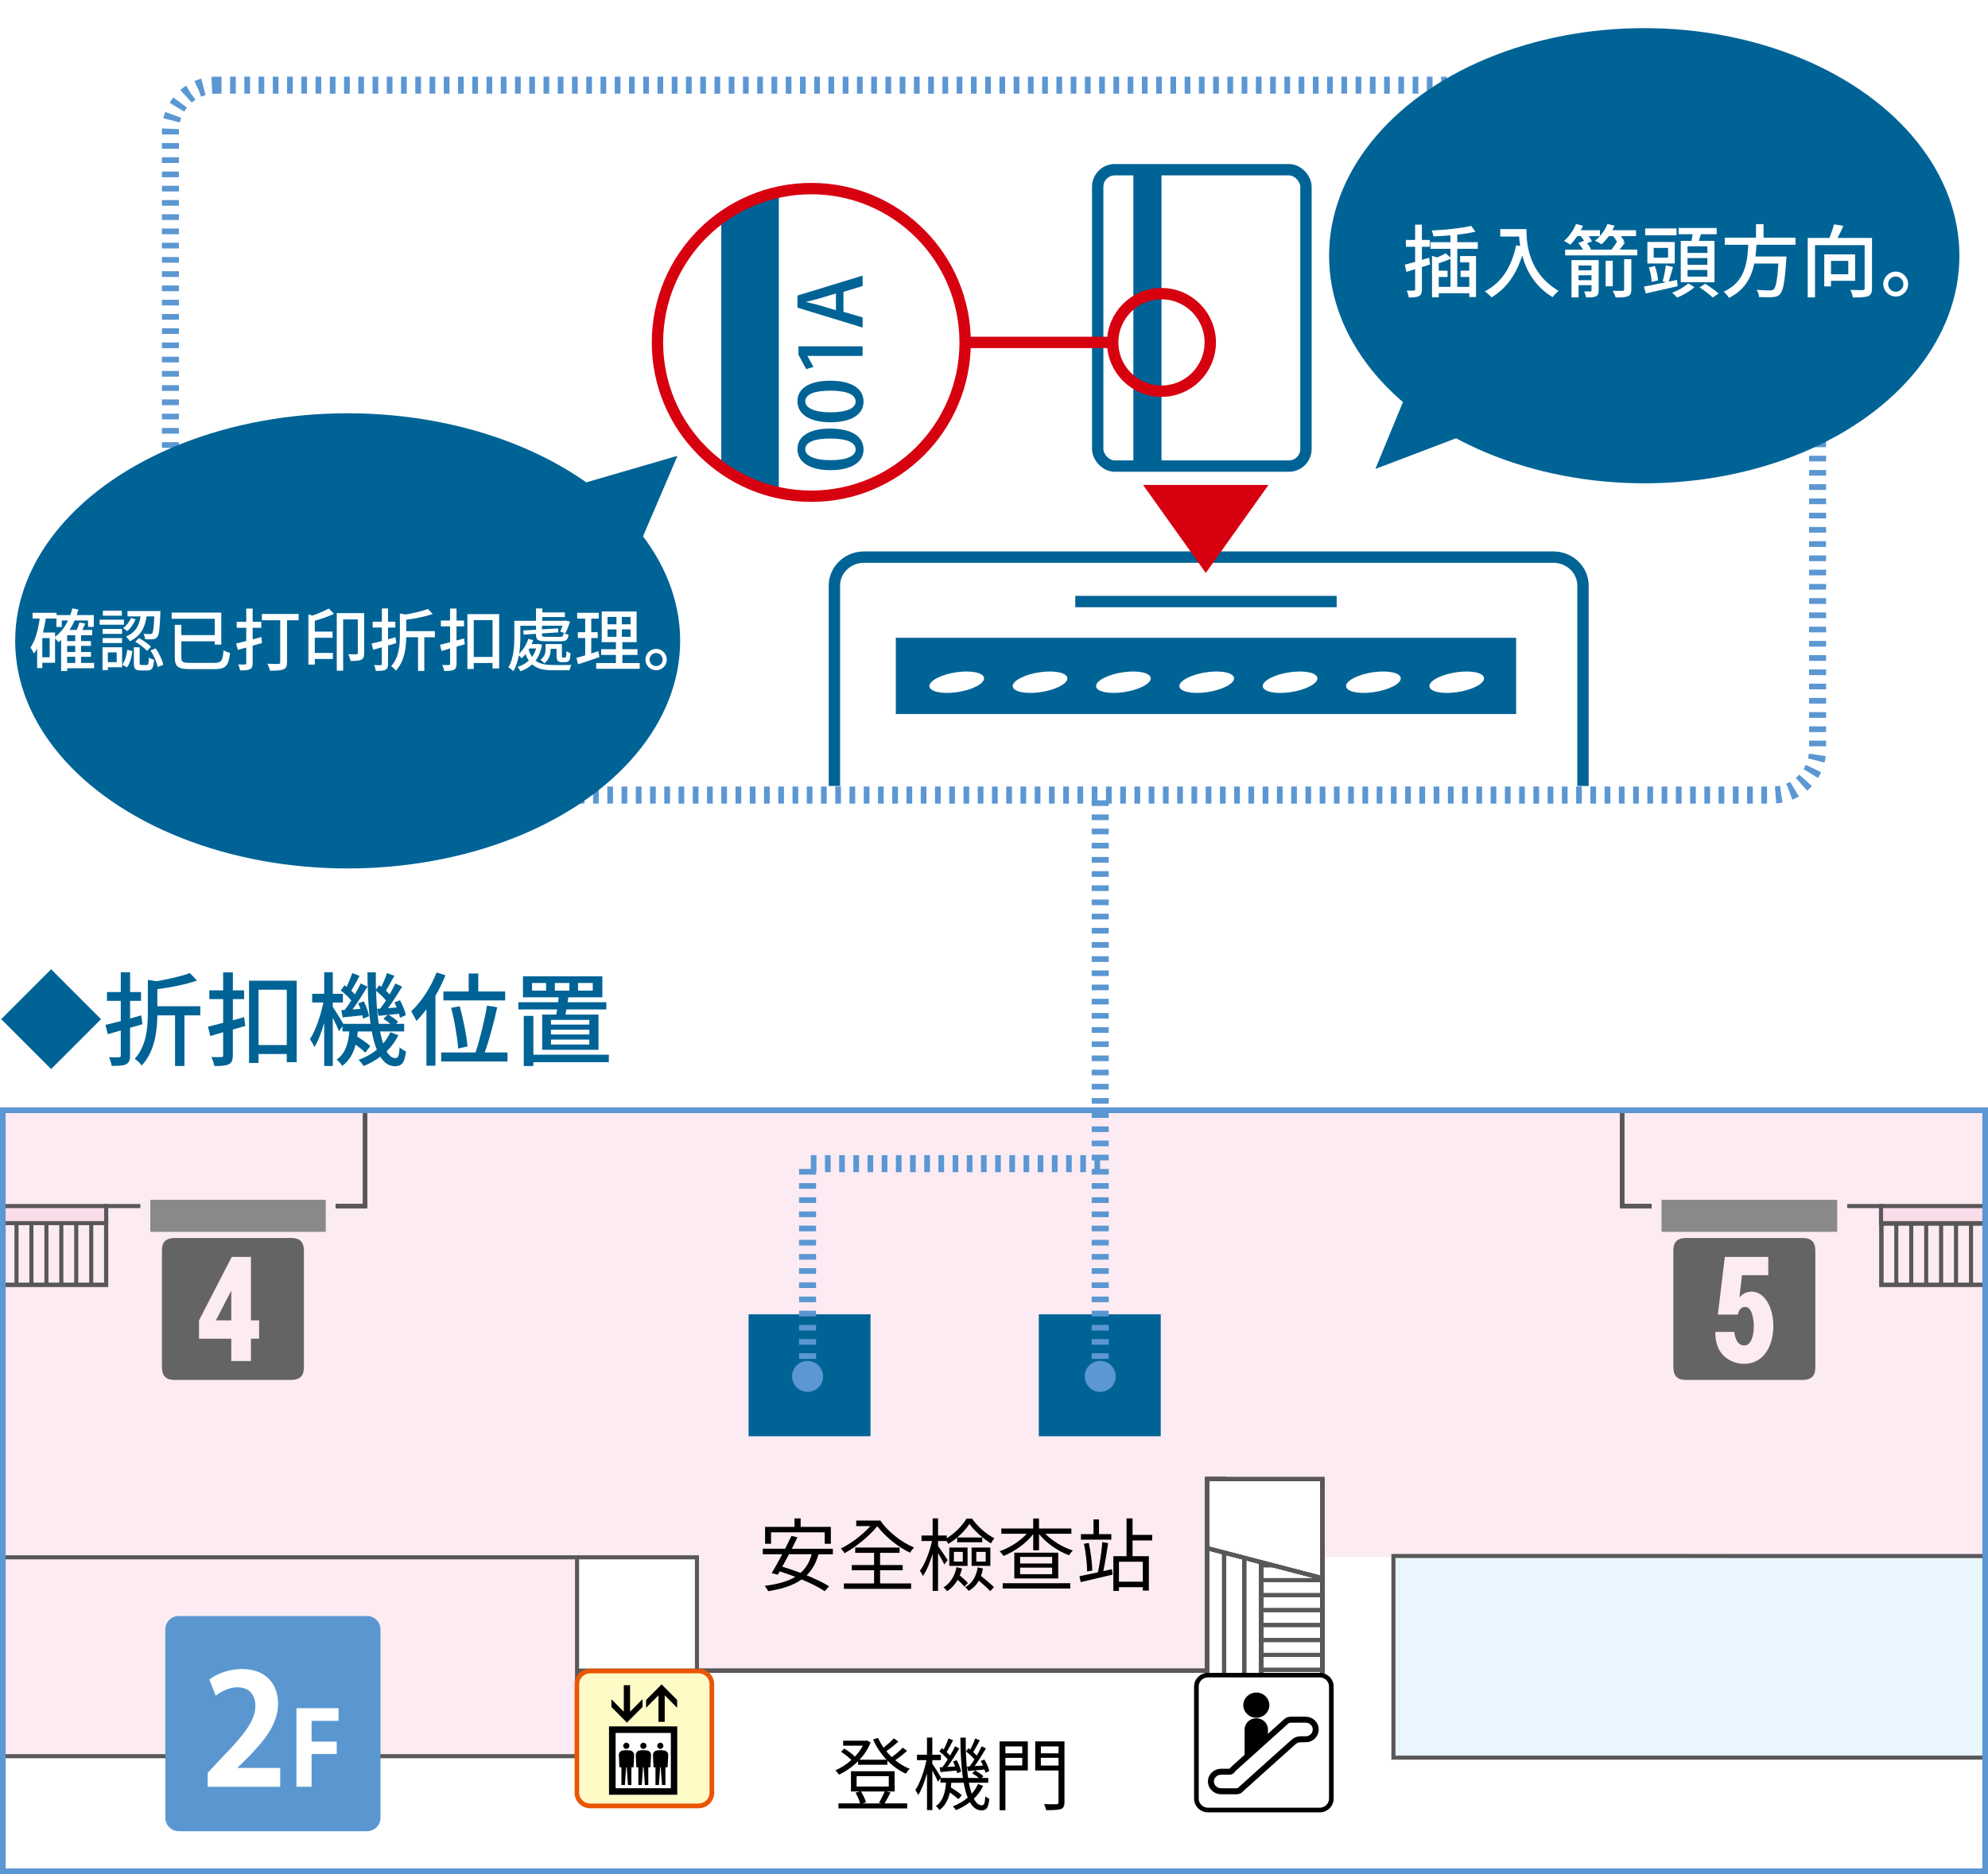 <?xml version="1.0" encoding="UTF-8"?>
<svg id="_レイヤー_1" data-name="レイヤー_1" xmlns="http://www.w3.org/2000/svg" width="600" height="565.71" viewBox="0 0 600 565.71">
  <defs>
    <style>
      .cls-1 {
        stroke: #898989;
      }

      .cls-1, .cls-2, .cls-3, .cls-4, .cls-5, .cls-6, .cls-7 {
        fill: none;
      }

      .cls-1, .cls-3, .cls-8, .cls-9 {
        stroke-width: 1.23px;
      }

      .cls-10 {
        fill: #d7000f;
      }

      .cls-2 {
        stroke: #000;
        stroke-width: 1.81px;
      }

      .cls-11, .cls-9 {
        fill: #fcebf3;
      }

      .cls-3, .cls-8, .cls-9 {
        stroke: #595757;
      }

      .cls-8 {
        fill: #eaf6fd;
      }

      .cls-12 {
        fill: #fff;
      }

      .cls-13 {
        fill: #006396;
      }

      .cls-14 {
        fill: #5b97d2;
      }

      .cls-15 {
        fill: #fadcea;
      }

      .cls-4 {
        stroke: #006396;
      }

      .cls-4, .cls-5 {
        stroke-width: 3.43px;
      }

      .cls-5 {
        stroke: #d7000f;
      }

      .cls-16 {
        fill: #ea5504;
      }

      .cls-17 {
        fill: #5a97d1;
      }

      .cls-6 {
        stroke-dasharray: 1.72 2.58;
      }

      .cls-6, .cls-7 {
        stroke: #5b97d2;
        stroke-miterlimit: 10;
        stroke-width: 5.14px;
      }

      .cls-7 {
        stroke-dasharray: 1.71 2.57;
      }

      .cls-18 {
        fill: #fffbc7;
      }

      .cls-19 {
        fill: #898989;
      }

      .cls-20 {
        fill: #656464;
      }
    </style>
  </defs>
  <rect class="cls-12" width="600" height="565.71"/>
  <rect class="cls-6" x="51.43" y="25.71" width="497.14" height="214.29" rx="13.71" ry="13.71"/>
  <polygon class="cls-11" points="0 333.98 0 470.06 174.16 470.06 210.35 470.06 210.35 504.32 367.28 504.32 367.28 470.06 600 470.06 600 333.98 0 333.98"/>
  <line class="cls-3" x1="210.35" y1="504.32" x2="364.32" y2="504.32"/>
  <rect class="cls-3" x="174.16" y="504.32" width="36.19" height="21.97"/>
  <polygon class="cls-11" points="0 451.97 0 530.12 174.16 530.12 174.16 451.97 0 451.97"/>
  <polyline class="cls-9" points="0 530.12 174.16 530.12 174.16 470.09 0 470.09"/>
  <rect class="cls-3" x="380.65" y="467.97" width="18.45" height="40.58"/>
  <rect class="cls-3" x="380.65" y="467.97" width="18.45" height="40.58"/>
  <line class="cls-3" x1="399.11" y1="504.05" x2="380.65" y2="504.05"/>
  <line class="cls-3" x1="399.11" y1="499.55" x2="380.65" y2="499.55"/>
  <line class="cls-3" x1="399.11" y1="495.05" x2="380.65" y2="495.05"/>
  <line class="cls-3" x1="399.11" y1="490.52" x2="380.65" y2="490.52"/>
  <line class="cls-3" x1="399.11" y1="486.02" x2="380.65" y2="486.02"/>
  <line class="cls-3" x1="399.11" y1="481.5" x2="380.65" y2="481.5"/>
  <line class="cls-3" x1="399.11" y1="476.99" x2="380.65" y2="476.99"/>
  <line class="cls-3" x1="399.11" y1="472.49" x2="380.65" y2="472.49"/>
  <rect class="cls-12" x="375.51" y="456.27" width="5.15" height="52.28"/>
  <rect class="cls-3" x="375.51" y="456.27" width="5.15" height="52.28"/>
  <rect class="cls-12" x="364.32" y="446.48" width="5.15" height="62.07"/>
  <rect class="cls-3" x="364.32" y="446.48" width="5.15" height="62.07"/>
  <line class="cls-3" x1="210.35" y1="504.32" x2="364.32" y2="504.32"/>
  <rect class="cls-3" x="380.65" y="467.97" width="18.45" height="40.58"/>
  <rect class="cls-3" x="375.51" y="456.27" width="5.15" height="52.28"/>
  <rect class="cls-3" x="364.32" y="446.48" width="5.15" height="62.07"/>
  <line class="cls-3" x1="210.35" y1="504.32" x2="364.32" y2="504.32"/>
  <rect class="cls-3" x="380.65" y="467.97" width="18.45" height="40.58"/>
  <rect class="cls-3" x="375.51" y="456.27" width="5.15" height="52.28"/>
  <rect class="cls-3" x="364.32" y="446.48" width="5.15" height="62.07"/>
  <line class="cls-3" x1="210.35" y1="504.32" x2="364.32" y2="504.32"/>
  <polyline class="cls-3" points="174.16 470.09 210.35 470.09 210.35 504.32 174.16 504.32"/>
  <rect class="cls-3" x="380.65" y="467.97" width="18.45" height="40.58"/>
  <rect class="cls-3" x="375.51" y="456.27" width="5.15" height="52.28"/>
  <rect class="cls-3" x="364.32" y="446.48" width="5.15" height="62.07"/>
  <rect class="cls-3" x="380.65" y="467.97" width="18.45" height="40.58"/>
  <rect class="cls-3" x="380.65" y="467.97" width="18.45" height="40.58"/>
  <line class="cls-3" x1="399.11" y1="504.05" x2="380.65" y2="504.05"/>
  <line class="cls-3" x1="399.11" y1="499.55" x2="380.65" y2="499.55"/>
  <line class="cls-3" x1="399.11" y1="495.05" x2="380.65" y2="495.05"/>
  <line class="cls-3" x1="399.11" y1="490.52" x2="380.65" y2="490.52"/>
  <line class="cls-3" x1="399.11" y1="486.02" x2="380.65" y2="486.02"/>
  <line class="cls-3" x1="399.11" y1="481.5" x2="380.65" y2="481.5"/>
  <line class="cls-3" x1="399.11" y1="476.99" x2="380.65" y2="476.99"/>
  <line class="cls-3" x1="399.11" y1="472.49" x2="380.65" y2="472.49"/>
  <rect class="cls-3" x="380.65" y="467.97" width="18.45" height="40.58"/>
  <rect class="cls-3" x="380.65" y="467.97" width="18.45" height="40.58"/>
  <rect class="cls-3" x="380.65" y="467.97" width="18.45" height="40.58"/>
  <polygon class="cls-12" points="399.11 476.39 364.32 467.32 364.32 446.48 399.11 446.48 399.11 476.39"/>
  <polygon class="cls-3" points="399.11 476.39 364.32 467.32 364.32 446.48 399.11 446.48 399.11 476.39"/>
  <polygon class="cls-3" points="399.11 476.39 364.32 467.32 364.32 446.48 399.11 446.48 399.11 476.39"/>
  <polygon class="cls-3" points="399.11 476.39 364.32 467.32 364.32 446.48 399.11 446.48 399.11 476.39"/>
  <polygon class="cls-3" points="399.11 476.39 364.32 467.32 364.32 446.48 399.11 446.48 399.11 476.39"/>
  <line class="cls-3" x1="594.88" y1="369.39" x2="594.88" y2="387.84"/>
  <line class="cls-3" x1="590.35" y1="369.39" x2="590.35" y2="387.84"/>
  <line class="cls-3" x1="585.85" y1="369.39" x2="585.85" y2="387.84"/>
  <line class="cls-3" x1="581.35" y1="369.39" x2="581.35" y2="387.84"/>
  <line class="cls-3" x1="576.83" y1="369.39" x2="576.83" y2="387.84"/>
  <line class="cls-3" x1="572.32" y1="369.39" x2="572.32" y2="387.84"/>
  <line class="cls-3" x1="27.54" y1="367.89" x2="27.54" y2="387.84"/>
  <line class="cls-3" x1="23.01" y1="367.89" x2="23.01" y2="387.84"/>
  <line class="cls-3" x1="18.51" y1="367.89" x2="18.51" y2="387.84"/>
  <line class="cls-3" x1="14.01" y1="367.89" x2="14.01" y2="387.84"/>
  <line class="cls-3" x1="9.48" y1="367.89" x2="9.48" y2="387.84"/>
  <line class="cls-3" x1="4.98" y1="367.89" x2="4.98" y2="387.84"/>
  <polyline class="cls-3" points="489.58 335.49 489.58 364.06 498.47 364.06"/>
  <polyline class="cls-3" points="110.19 335.49 110.19 364.06 101.28 364.06"/>
  <polyline class="cls-3" points="42.36 364.06 32.04 364.06 32.04 387.84 0 387.84"/>
  <polyline class="cls-3" points="557.5 364.06 567.82 364.06 567.82 387.84 600 387.84"/>
  <rect class="cls-19" x="502.17" y="362.81" width="51.64" height="8.36"/>
  <rect class="cls-1" x="502.17" y="362.81" width="51.64" height="8.36"/>
  <rect class="cls-19" x="46.05" y="362.81" width="51.55" height="8.36"/>
  <rect class="cls-1" x="46.05" y="362.81" width="51.55" height="8.36"/>
  <polyline class="cls-3" points="489.58 335.49 489.58 364.06 498.47 364.06"/>
  <polyline class="cls-3" points="110.19 335.49 110.19 364.06 101.28 364.06"/>
  <rect class="cls-1" x="502.17" y="362.81" width="51.64" height="8.36"/>
  <rect class="cls-1" x="46.05" y="362.81" width="51.55" height="8.36"/>
  <polyline class="cls-3" points="489.58 335.49 489.58 364.06 498.47 364.06"/>
  <polyline class="cls-3" points="110.19 335.49 110.19 364.06 101.28 364.06"/>
  <rect class="cls-1" x="502.17" y="362.81" width="51.64" height="8.36"/>
  <rect class="cls-1" x="46.05" y="362.81" width="51.55" height="8.36"/>
  <polyline class="cls-3" points="489.58 335.49 489.58 364.06 498.47 364.06"/>
  <polyline class="cls-3" points="110.19 335.49 110.19 364.06 101.28 364.06"/>
  <rect class="cls-1" x="502.17" y="362.81" width="51.64" height="8.36"/>
  <rect class="cls-1" x="46.05" y="362.81" width="51.55" height="8.36"/>
  <polyline class="cls-3" points="599.35 387.84 567.82 387.84 567.82 369.39 599.35 369.39"/>
  <polyline class="cls-3" points=".51 367.89 32.04 367.89 32.04 387.84 .51 387.84"/>
  <rect class="cls-15" x=".36" y="364.06" width="31.68" height="5.15"/>
  <polyline class="cls-3" points=".36 364.06 32.04 364.06 32.04 369.21 .36 369.21"/>
  <rect class="cls-15" x="567.71" y="364.06" width="31.79" height="5.15"/>
  <polyline class="cls-3" points="599.5 369.21 567.71 369.21 567.71 364.06 599.5 364.06"/>
  <polyline class="cls-8" points="600 469.71 420.55 469.68 420.55 530.55 600 530.55"/>
  <rect class="cls-13" x="225.93" y="396.74" width="36.8" height="36.8"/>
  <rect class="cls-13" x="313.52" y="396.74" width="36.8" height="36.8"/>
  <path class="cls-4" d="M251.83,237.24v-60.5c0-4.71,4.02-8.57,8.92-8.57h208.09c4.91,0,8.92,3.86,8.92,8.57v60.5"/>
  <rect class="cls-13" x="270.37" y="192.52" width="187.22" height="23.02"/>
  <line class="cls-4" x1="324.53" y1="181.58" x2="403.42" y2="181.58"/>
  <rect class="cls-4" x="331.3" y="51.23" width="62.85" height="89.46" rx="5.14" ry="5.14"/>
  <rect class="cls-13" x="342.06" y="51.23" width="8.49" height="89.46"/>
  <circle class="cls-5" cx="350.55" cy="103.36" r="14.72"/>
  <line class="cls-5" x1="291.29" y1="103.36" x2="336.59" y2="103.36"/>
  <g>
    <path class="cls-13" d="M250.71,141.92c-6.33,0-10.03-2.39-10.03-6.4s3.96-6.15,9.82-6.15c6.56,0,10.13,2.37,10.13,6.35s-3.99,6.2-9.92,6.2ZM250.6,132.38c-4.6,0-7.56.98-7.56,3.24,0,1.95,2.73,3.29,7.56,3.29s7.64-1.18,7.64-3.24c0-2.52-3.62-3.29-7.64-3.29Z"/>
    <path class="cls-13" d="M250.71,127.47c-6.33,0-10.03-2.39-10.03-6.4s3.96-6.15,9.82-6.15c6.56,0,10.13,2.37,10.13,6.35s-3.99,6.2-9.92,6.2ZM250.6,117.93c-4.6,0-7.56.98-7.56,3.24,0,1.95,2.73,3.29,7.56,3.29s7.64-1.18,7.64-3.24c0-2.52-3.62-3.29-7.64-3.29Z"/>
    <path class="cls-13" d="M260.35,107.44h-16.64v.05l1.8,3.27-2.19.67-2.34-4.37v-2.52h19.36v2.91Z"/>
    <path class="cls-13" d="M260.35,83.19v3.14l-5.79,1.77v6.02l5.79,1.7v3.06l-19.67-6.02v-3.65l19.67-6.02ZM252.28,88.59l-5.14,1.54c-1.29.36-2.67.69-3.88.98v.05c1.21.28,2.65.59,3.86.93l5.17,1.57v-5.06Z"/>
  </g>
  <polygon class="cls-10" points="363.92 172.95 345 146.39 382.84 146.39 363.92 172.95"/>
  <g>
    <path class="cls-12" d="M297,204.77c0,1.67-3.69,3.54-8.25,4.18s-8.25-.2-8.25-1.86,3.69-3.54,8.25-4.18c4.56-.64,8.25.2,8.25,1.86Z"/>
    <path class="cls-12" d="M322.15,204.77c0,1.67-3.69,3.54-8.25,4.18s-8.25-.2-8.25-1.86,3.69-3.54,8.25-4.18c4.56-.64,8.25.2,8.25,1.86Z"/>
    <path class="cls-12" d="M347.3,204.77c0,1.67-3.69,3.54-8.25,4.18s-8.25-.2-8.25-1.86,3.69-3.54,8.25-4.18c4.56-.64,8.25.2,8.25,1.86Z"/>
    <path class="cls-12" d="M372.45,204.77c0,1.67-3.69,3.54-8.25,4.18s-8.25-.2-8.25-1.86,3.69-3.54,8.25-4.18c4.56-.64,8.25.2,8.25,1.86Z"/>
    <path class="cls-12" d="M397.61,204.77c0,1.67-3.69,3.54-8.25,4.18s-8.25-.2-8.25-1.86,3.69-3.54,8.25-4.18c4.56-.64,8.25.2,8.25,1.86Z"/>
    <path class="cls-12" d="M422.76,204.77c0,1.67-3.69,3.54-8.25,4.18s-8.25-.2-8.25-1.86,3.69-3.54,8.25-4.18c4.56-.64,8.25.2,8.25,1.86Z"/>
    <path class="cls-12" d="M447.91,204.77c0,1.67-3.69,3.54-8.25,4.18s-8.25-.2-8.25-1.86,3.69-3.54,8.25-4.18c4.56-.64,8.25.2,8.25,1.86Z"/>
  </g>
  <path class="cls-13" d="M217.69,65.73v75.26c5.11,3.69,10.99,6.37,17.36,7.75V57.99c-6.37,1.37-12.26,4.05-17.36,7.75Z"/>
  <circle class="cls-5" cx="244.86" cy="103.36" r="46.43"/>
  <ellipse class="cls-13" cx="104.93" cy="193.45" rx="100.35" ry="68.7"/>
  <ellipse class="cls-13" cx="496.25" cy="77.19" rx="95.12" ry="68.7"/>
  <polyline class="cls-13" points="425.85 115.51 415.1 141.55 443.41 130.79"/>
  <polyline class="cls-13" points="173.34 146.65 204.48 137.59 192.59 165.33"/>
  <path class="cls-14" d="M598.29,336v228H1.71v-228h596.57M600,334.29H0v231.43h600v-231.43h0Z"/>
  <g>
    <path class="cls-14" d="M336.74,415.47c0,2.59-2.1,4.68-4.68,4.68s-4.68-2.1-4.68-4.68,2.09-4.68,4.68-4.68,4.68,2.1,4.68,4.68"/>
    <line class="cls-7" x1="332.06" y1="414.48" x2="332.06" y2="239.5"/>
  </g>
  <g>
    <path class="cls-14" d="M248.42,415.47c0,2.59-2.1,4.68-4.68,4.68s-4.68-2.1-4.68-4.68,2.09-4.68,4.68-4.68,4.68,2.1,4.68,4.68"/>
    <polyline class="cls-7" points="243.73 414.48 243.73 351.26 332.06 351.26"/>
  </g>
  <g>
    <path class="cls-18" d="M178.15,545.12c-2.23,0-4.06-1.76-4.06-3.94v-32.85c0-2.16,1.81-3.94,4.06-3.94h32.63c2.23,0,4.03,1.78,4.03,3.94v32.85c0,2.18-1.81,3.94-4.03,3.94h-32.63Z"/>
    <path class="cls-16" d="M210.8,505.1c1.85,0,3.34,1.45,3.34,3.23v32.85c0,1.78-1.49,3.23-3.34,3.23h-32.63c-1.85,0-3.37-1.45-3.37-3.23v-32.85c0-1.78,1.52-3.23,3.37-3.23h32.63M210.8,503.71h-32.63c-2.63,0-4.75,2.07-4.75,4.64v32.85c0,2.56,2.14,4.64,4.75,4.64h32.63c2.61,0,4.75-2.07,4.75-4.64v-32.85c0-2.56-2.12-4.64-4.75-4.64"/>
    <rect class="cls-12" x="183.81" y="521.12" width="20.59" height="20.64"/>
    <path d="M183.81,541.76h20.59v-20.64h-20.59v20.64ZM185.8,523.1h16.67v16.69h-16.67v-16.69Z"/>
    <polygon points="193.91 515.28 193.91 512.92 190.16 516.68 190.16 508.68 188.27 508.68 188.27 516.68 184.53 512.92 184.53 515.28 189.21 519.98 193.91 515.28"/>
    <polygon points="198.74 511.74 198.74 519.74 200.62 519.74 200.62 511.74 204.36 515.5 204.36 513.14 199.68 508.44 195 513.14 195 515.5 198.74 511.74"/>
    <path d="M186.91,533.47h.65v5.35h1.03l.38-5.35h.18l.38,5.35h1.03v-5.35h.65l.18-3.59c.04-.74-.47-1.38-1.18-1.49-.38-.04-.76-.09-1.14-.09s-.76.02-1.11.09c-.74.11-1.25.76-1.18,1.49l.18,3.59"/>
    <path d="M189.03,527.92c.51,0,.94-.42.94-.94s-.42-.94-.94-.94-.94.42-.94.94.42.94.94.94"/>
    <path d="M192.04,533.47h.62v5.35h1.03l.38-5.35h.2l.36,5.35h1.03v-5.35h.65l.18-3.59c.07-.74-.45-1.38-1.18-1.49-.38-.04-.74-.09-1.11-.09s-.76.02-1.14.09c-.74.11-1.23.76-1.18,1.49l.18,3.59"/>
    <path d="M194.18,527.92c.51,0,.94-.42.94-.94s-.42-.94-.94-.94-.94.42-.94.94.42.94.94.94"/>
    <path d="M197.18,533.47h.65v5.35h1.03l.38-5.35h.18l.38,5.35h1.03v-5.35h.65l.2-3.59c.04-.74-.47-1.38-1.18-1.49-.38-.04-.74-.09-1.14-.09s-.76.02-1.11.09c-.74.11-1.23.76-1.18,1.49l.18,3.59"/>
    <path d="M199.3,527.92c.51,0,.91-.42.91-.94s-.4-.94-.91-.94-.94.42-.94.94.42.94.94.94"/>
  </g>
  <g>
    <path class="cls-12" d="M364.61,546.37c-1.94,0-3.5-1.54-3.5-3.43v-33.87c0-1.89,1.56-3.43,3.5-3.43h33.7c1.94,0,3.5,1.54,3.5,3.43v33.87c0,1.89-1.56,3.43-3.5,3.43h-33.7Z"/>
    <path d="M398.3,506.34c1.56,0,2.81,1.23,2.81,2.72v33.87c0,1.52-1.27,2.74-2.81,2.74h-33.7c-1.56,0-2.81-1.23-2.81-2.74v-33.87c0-1.49,1.25-2.72,2.81-2.72h33.7M398.3,504.96h-33.7c-2.32,0-4.21,1.85-4.21,4.12v33.87c0,2.27,1.89,4.12,4.21,4.12h33.7c2.32,0,4.21-1.85,4.21-4.12v-33.87c0-2.27-1.89-4.12-4.21-4.12"/>
    <path class="cls-2" d="M394.05,525h-1.16c-1.25,0-1.98.33-2.65.98,0,0-15.58,13.95-15.78,14.17-.2.25-.56.56-1.31.56h-4.61c-1.67,0-3.08-1.34-3.08-2.96s1.38-2.94,3.08-2.94h2.38c.91,0,.85-.45,1.54-1.05.38-.31,15.33-13.77,15.73-14.15.38-.38.96-.51,1.47-.51h4.39c1.67,0,3.05,1.31,3.05,2.96s-1.38,2.96-3.05,2.96v-.02Z"/>
    <path d="M379.18,518.51c2.18,0,3.92-1.69,3.92-3.79s-1.74-3.81-3.92-3.81-3.94,1.72-3.94,3.81,1.76,3.79,3.94,3.79"/>
    <path d="M382.68,524.77v-2.72c0-1.87-1.58-3.39-3.52-3.39s-3.52,1.52-3.52,3.39v9.47"/>
  </g>
  <g>
    <path class="cls-17" d="M110.78,487.8h-56.83c-2.25,0-4.06,1.82-4.06,4.06v56.84c0,2.25,1.82,4.06,4.06,4.06h56.83c2.25,0,4.06-1.81,4.06-4.06v-56.84c0-2.24-1.81-4.06-4.06-4.06"/>
    <g>
      <path class="cls-12" d="M84.57,539.36h-21.89v-4.21l3.89-4.17c6.62-6.85,10.51-11.34,10.51-16.06,0-3.05-1.62-5.6-5.46-5.6-2.55,0-4.91,1.34-6.53,2.55l-1.9-4.91c2.18-1.67,5.79-3.15,9.81-3.15,7.5,0,10.92,4.77,10.92,10.46,0,6.2-4.21,11.29-9.3,16.43l-2.92,2.87v.09h12.87v5.69Z"/>
      <path class="cls-12" d="M89.48,539.36v-23.73h12.71v3.83h-8.15v6.26h7.59v3.73h-7.59v9.9h-4.57Z"/>
    </g>
  </g>
  <path class="cls-20" d="M505.03,377.71c0-2.23.58-4.02,4.02-4.02h34.82c2.23,0,4.02.58,4.02,4.02v34.82c0,2.23-.58,4.02-4.02,4.02h-34.82c-2.23,0-4.02-.58-4.02-4.02v-34.82ZM533.69,379.41h-13.12l-2.1,17.41h6.03c.18-.76.63-2.32,2.23-2.32,2.14,0,2.59,4.02,2.59,5.85,0,3.53-1.16,5.8-2.86,5.8-2.5,0-2.95-3.3-3.04-4.11h-5.71c0,1.25.09,3.79,1.43,5.85,1.7,2.63,4.6,3.79,7.19,3.79,6.16,0,8.88-5.63,8.88-11.43s-2.77-10.36-6.52-10.36c-2.14,0-3.21,1.21-3.71,1.74l.76-6.7h7.95v-5.54Z"/>
  <path class="cls-20" d="M48.87,377.71c0-2.23.58-4.02,4.02-4.02h34.82c2.23,0,4.02.58,4.02,4.02v34.82c0,2.23-.58,4.02-4.02,4.02h-34.82c-2.23,0-4.02-.58-4.02-4.02v-34.82ZM75.74,379.41h-5.8l-9.87,19.15v5.54h9.73v6.74h5.94v-6.74h2.46v-5.54h-2.46v-19.15ZM65.16,398.56l4.64-8.97v8.97h-4.64Z"/>
  <g>
    <path class="cls-13" d="M15.43,322.7l-15.06-15.06,15.06-15.06,15.06,15.06-15.06,15.06Z"/>
    <path class="cls-13" d="M39.25,310.26v8.3c0,1.48-.31,2.25-1.23,2.72-.86.4-2.22.49-4.32.46-.09-.71-.43-1.88-.8-2.62,1.3.06,2.56.06,2.96.03.4,0,.59-.12.59-.59v-7.5l-3.92,1.11-.71-2.81c1.3-.28,2.9-.68,4.63-1.14v-6.11h-4.17v-2.65h4.17v-5.99h2.81v5.99h3.3v2.65h-3.3v5.34c1.11-.31,2.25-.62,3.36-.96l.37,2.68-3.73,1.08ZM60.45,306.5h-4.78v15.27h-2.84v-15.27h-5.34c-.06,4.66-.74,10.92-4.75,15.15-.37-.65-1.42-1.67-2.1-2.01,3.61-3.98,3.98-9.53,3.98-13.92v-9.93l2.65.4c3.73-.65,7.62-1.54,10.03-2.47l2.16,2.28c-3.3,1.14-7.9,2.07-11.97,2.59v5.15h12.96v2.75Z"/>
    <path class="cls-13" d="M74.03,309.68c-1.23.37-2.5.74-3.76,1.11v7.71c0,1.54-.34,2.31-1.23,2.75-.93.46-2.28.56-4.35.52-.12-.71-.52-1.94-.89-2.71,1.3.06,2.59.06,2.96.03.43,0,.59-.12.59-.59v-6.91l-3.89,1.14-.68-2.81c1.27-.31,2.84-.71,4.57-1.17v-7.16h-4.17v-2.65h4.17v-5.43h2.93v5.43h3.39v2.65h-3.39v6.39l3.39-.96.37,2.65ZM89.54,296.04v24.59h-2.99v-2.47h-8.52v2.71h-2.87v-24.84h14.38ZM86.55,315.45v-16.69h-8.52v16.69h8.52Z"/>
    <path class="cls-13" d="M120.22,312.48c-.89,1.85-2.07,3.46-3.55,4.88.77,1.33,1.67,2.04,2.65,2.04.83,0,1.14-.68,1.3-3.27.49.52,1.36,1.02,1.91,1.27-.43,3.46-1.23,4.44-3.39,4.44-1.79,0-3.21-1.05-4.35-2.87-1.51,1.11-3.18,2.07-5.03,2.81-.34-.49-1.02-1.39-1.54-1.85,2.1-.77,3.95-1.79,5.52-3.08-.65-1.54-1.14-3.39-1.54-5.49h-4.2c-.06.52-.12,1.02-.19,1.51,1.45.93,3.08,2.07,3.95,2.9l-1.51,1.97c-.65-.65-1.79-1.57-2.93-2.41-.65,2.59-1.85,4.81-4.04,6.42-.37-.59-1.08-1.51-1.7-1.88,2.75-1.91,3.55-5.12,3.86-8.52h-2.07v-1.54l-1.05,1.48c-.37-.96-1.14-2.62-1.88-4.07v14.56h-2.59v-12.99c-.83,2.84-1.85,5.52-2.96,7.28-.31-.74-.93-1.82-1.33-2.41,1.67-2.56,3.24-7.13,4.04-11.05h-3.39v-2.62h3.64v-6.51h2.59v6.51h3.05v2.62h-3.05v1.33c.77,1.11,2.56,4.04,3.18,5.12h8.21c-.65-4.5-.89-9.84-.93-15.55h2.53c-.03,1.79,0,3.55.03,5.25l.99-1.36c.22.15.4.31.62.46.65-1.26,1.33-2.93,1.73-4.13l2.22.83c-.86,1.51-1.79,3.24-2.53,4.47.4.4.8.77,1.08,1.14.68-1.17,1.3-2.31,1.76-3.3l2.04.96c-1.27,2.1-2.84,4.57-4.26,6.48l2.62-.19c-.22-.52-.43-1.05-.68-1.51l1.67-.68c.8,1.45,1.57,3.3,1.76,4.5l-1.76.8c-.06-.37-.19-.8-.31-1.23-1.08.12-2.13.22-3.12.34,1.02.59,2.25,1.45,2.87,2.1l-.65.62h2.47v2.28h-7.28c.28,1.36.59,2.59.96,3.64.9-1.05,1.6-2.19,2.16-3.39l2.41.89ZM104.05,304.86c.65-.83,1.3-1.82,1.97-2.87-.77-.96-2.07-2.16-3.18-3.02l1.14-1.57c.22.15.4.31.62.49.65-1.33,1.3-2.96,1.73-4.17l2.19.86c-.83,1.51-1.73,3.24-2.5,4.47.4.37.77.77,1.08,1.11.68-1.17,1.3-2.31,1.76-3.3l2.04.96c-1.33,2.22-2.99,4.84-4.5,6.88l2.38-.15c-.19-.59-.43-1.17-.65-1.7l1.67-.59c.74,1.42,1.42,3.33,1.57,4.5l-1.79.74c-.03-.31-.12-.65-.22-1.02-2.13.25-4.13.46-5.95.62l-.4-2.19,1.05-.06ZM114.76,304.46c.56-.71,1.14-1.57,1.73-2.47-.74-.89-1.91-2.04-2.99-2.9.09,3.7.37,7.07.8,9.96h3.49c-.62-.52-1.39-1.11-2.07-1.51l1.3-1.2-2.78.31-.43-2.13.96-.06Z"/>
    <path class="cls-13" d="M134.44,294.4c-.83,2.1-1.85,4.17-3.02,6.17v21.13h-2.72v-17.03c-.99,1.3-2.01,2.5-3.02,3.52-.28-.65-1.11-2.19-1.57-2.93,3.02-2.81,5.92-7.22,7.65-11.72l2.68.86ZM153.17,317.7v2.71h-20.02v-2.71h10.37c1.3-3.83,2.75-9.81,3.46-14.16l3.09.52c-.99,4.5-2.44,9.93-3.76,13.64h6.88ZM141.45,299.28v-5.43h2.9v5.43h8.11v2.71h-18.64v-2.71h7.62ZM138.27,316.5c-.19-3.05-1.05-8.27-2.1-12.28l2.59-.46c1.11,4.01,2.1,9.1,2.34,12.13l-2.84.62Z"/>
    <path class="cls-13" d="M167.89,306.25c.09-.49.19-.99.25-1.54h-11.69v-2.19h12c.06-.49.12-.99.15-1.48h-10.77v-6.33h23.97v6.33h-10.27c-.09.49-.15.99-.22,1.48h11.69v2.19h-12.06c-.09.55-.19,1.08-.28,1.54h9.97v10.64h-17v-10.64h4.26ZM183.75,320.63h-22.77v1.17h-2.9v-15.15h2.9v11.72h22.77v2.25ZM164.81,296.72h-4.23v2.31h4.23v-2.31ZM177.86,307.86h-11.57v1.42h11.57v-1.42ZM177.86,310.82h-11.57v1.45h11.57v-1.45ZM177.86,313.81h-11.57v1.48h11.57v-1.48ZM167.46,299.03h4.38v-2.31h-4.38v2.31ZM174.46,299.03h4.44v-2.31h-4.44v2.31Z"/>
  </g>
  <g>
    <path class="cls-12" d="M28.4,201.71h-8.12v.84h-1.83v-9.36c-.27.25-.53.47-.8.68-.19-.29-.66-.8-1.03-1.17v7.36h-3.85v1.6h-1.56v-5.92c-.29.56-.6,1.07-.95,1.54-.21-.43-.74-1.38-1.07-1.81,1.48-2.1,2.3-5.31,2.8-8.76h-2.16v-1.73h7.24v.68h4.15c.23-.66.43-1.32.6-2.02l1.83.35c-.14.58-.33,1.13-.51,1.67h5.16v3.58h-1.73v-1.95h-4.05c-.43,1.03-.95,1.97-1.52,2.86h2.14c.35-.74.66-1.62.84-2.28l1.77.39c-.29.64-.6,1.3-.91,1.89h2.98v1.6h-3.35v1.77h2.98v1.44h-2.98v1.85h2.98v1.44h-2.98v1.87h3.93v1.58ZM14.99,192.6h-2.22v5.8h2.22v-5.8ZM16.61,192.23c1.65-1.21,2.96-2.92,3.93-4.94h-1.89v1.95h-1.62v-2.53h-3.21c-.23,1.44-.49,2.88-.84,4.22h3.64v1.3ZM22.7,191.75h-2.43v1.77h2.43v-1.77ZM22.7,194.96h-2.43v1.85h2.43v-1.85ZM20.27,200.12h2.43v-1.87h-2.43v1.87Z"/>
    <path class="cls-12" d="M37.41,188.58h-7.34v-1.52h7.34v1.52ZM36.85,201.42h-4.3v.86h-1.6v-6.91h5.9v6.05ZM36.83,191.34h-5.86v-1.48h5.86v1.48ZM30.97,192.6h5.86v1.5h-5.86v-1.5ZM36.77,185.85h-5.72v-1.5h5.72v1.5ZM32.55,196.92v2.96h2.67v-2.96h-2.67ZM36.89,200.56c.86-1.03,1.32-2.78,1.52-4.42l1.54.39c-.23,1.77-.66,3.74-1.67,4.92l-1.4-.88ZM37.16,189.57c.97-.66,1.85-1.83,2.37-3l1.4.35c-.56,1.32-1.42,2.74-2.55,3.58l-1.21-.93ZM44.24,186.06c-.45,3.08-1.56,5.88-5.08,7.51-.21-.43-.74-1.11-1.15-1.42,3.11-1.3,4.03-3.64,4.42-6.09h-3.95v-1.62h9.94s0,.51-.02.74c-.21,4.71-.39,6.48-.93,7.1-.35.45-.72.62-1.3.68-.51.04-1.42.04-2.37,0-.04-.49-.21-1.19-.47-1.65.84.08,1.65.1,1.95.08.31,0,.49-.02.66-.21.27-.37.47-1.69.62-5.12h-2.32ZM44.28,200.72c.49,0,.58-.27.64-2.26.33.29,1.09.58,1.58.7-.19,2.57-.66,3.23-2.02,3.23h-2.02c-1.67,0-2.06-.53-2.06-2.24v-4.75h1.75v4.73c0,.51.08.6.6.6h1.52ZM41.93,192.62c1.3.68,2.9,1.77,3.64,2.61l-1.19,1.25c-.72-.84-2.26-2-3.56-2.76l1.11-1.11ZM46.99,195.72c1.09,1.52,2,3.54,2.28,4.94l-1.69.7c-.25-1.38-1.13-3.48-2.16-5.02l1.56-.62Z"/>
    <path class="cls-12" d="M64.69,200.08c2.18,0,2.51-.62,2.78-3.78.53.33,1.4.66,1.95.76-.41,3.81-1.17,4.92-4.71,4.92h-7.28c-3.56,0-4.67-.66-4.67-3.46v-9.91h1.97v3.11h10.08v-4.94h-13v-1.87h14.97v9.67h-1.97v-.99h-10.08v4.96c0,1.27.41,1.54,2.63,1.54h7.32Z"/>
    <path class="cls-12" d="M79.09,194.1l-2.84.8v5.31c0,.99-.23,1.5-.82,1.79-.64.33-1.52.37-2.96.37-.06-.49-.33-1.3-.58-1.81.91.04,1.79.04,2.04.02.29,0,.39-.1.39-.39v-4.73l-2.53.7-.53-1.89c.86-.21,1.91-.47,3.06-.78v-3.99h-2.88v-1.81h2.88v-3.99h1.93v3.99h2.61v1.81h-2.61v3.5l2.61-.7.23,1.81ZM90.13,187.23h-3.5v12.67c0,1.21-.29,1.83-1.11,2.16-.82.35-2.14.39-4.05.39-.1-.58-.47-1.52-.76-2.1,1.38.08,2.88.06,3.33.06.39-.02.53-.14.53-.51v-12.67h-5.53v-1.91h11.09v1.91Z"/>
    <path class="cls-12" d="M100.81,185.29c-1.69.78-3.83,1.52-5.8,2.1v3.27h5.37v1.85h-5.37v4.57h5.45v1.83h-5.45v1.69h-1.93v-15.2l1.13.43c1.85-.62,3.76-1.44,5.02-2.14l1.58,1.6ZM109.9,197.16c0,1.01-.16,1.65-.88,1.97-.7.35-1.75.39-3.21.39-.08-.56-.43-1.5-.74-2.04,1.11.04,2.18.04,2.51.02.31,0,.41-.1.41-.39v-10.14h-4.42v15.49h-1.93v-17.38h8.27v12.07Z"/>
    <path class="cls-12" d="M117.12,194.86v5.53c0,.99-.21,1.5-.82,1.81-.58.27-1.48.33-2.88.31-.06-.47-.29-1.25-.54-1.75.86.04,1.71.04,1.97.02.27,0,.39-.08.39-.39v-5l-2.61.74-.47-1.87c.86-.19,1.93-.45,3.09-.76v-4.07h-2.78v-1.77h2.78v-3.99h1.87v3.99h2.2v1.77h-2.2v3.56c.74-.21,1.5-.41,2.24-.64l.25,1.79-2.49.72ZM131.25,192.35h-3.19v10.18h-1.89v-10.18h-3.56c-.04,3.11-.49,7.28-3.17,10.1-.25-.43-.95-1.11-1.4-1.34,2.41-2.65,2.65-6.36,2.65-9.28v-6.62l1.77.27c2.49-.43,5.08-1.03,6.69-1.65l1.44,1.52c-2.2.76-5.27,1.38-7.98,1.73v3.44h8.64v1.83Z"/>
    <path class="cls-12" d="M140.31,194.47c-.82.25-1.67.49-2.51.74v5.14c0,1.03-.23,1.54-.82,1.83-.62.31-1.52.37-2.9.35-.08-.47-.35-1.3-.6-1.81.86.04,1.73.04,1.97.02.29,0,.39-.08.39-.39v-4.61l-2.59.76-.45-1.87c.84-.21,1.89-.47,3.04-.78v-4.77h-2.78v-1.77h2.78v-3.62h1.95v3.62h2.26v1.77h-2.26v4.26l2.26-.64.25,1.77ZM150.65,185.38v16.39h-2v-1.65h-5.68v1.81h-1.91v-16.56h9.58ZM148.66,198.31v-11.13h-5.68v11.13h5.68Z"/>
    <path class="cls-12" d="M163.61,194.61c-.37,2-1.05,3.58-1.97,4.81,1.38,1.07,3.23,1.32,5.41,1.32.74.02,4.46.02,5.43-.02-.25.41-.51,1.15-.6,1.6h-4.92c-2.67,0-4.79-.35-6.36-1.77-.99.93-2.18,1.6-3.52,2.08-.16-.37-.56-1.01-.84-1.34,1.27-.39,2.41-1.01,3.35-1.89-.37-.56-.7-1.19-.99-1.95-.37.47-.76.9-1.17,1.28-.16-.23-.53-.62-.84-.91-.31,1.73-.82,3.41-1.67,4.77-.31-.33-1.09-.95-1.48-1.15,1.62-2.67,1.79-6.46,1.79-9.15v-4.9h6.54v-3.72h1.91v1.19h6.81v1.4h-6.81v1.13h6.71l.31-.08,1.36.35c-.41,1.21-.93,2.57-1.42,3.48l-1.58-.47c.25-.47.47-1.13.7-1.79h-6.17v1.09l4.85-.29.06,1.21-4.92.31v.39c0,.56.21.64,1.38.64h4.05c.8,0,.99-.14,1.07-1.15.39.21,1.05.41,1.52.49-.19,1.6-.74,2-2.39,2h-4.4c-2.39,0-3.04-.37-3.04-1.95v-.29l-3.74.23-.08-1.25,3.83-.23v-1.19h-4.73v3.41c0,1.44-.08,3.21-.35,5,1.19-1.15,2.2-2.74,2.74-4.46l1.48.37c-.14.41-.29.82-.47,1.21h1.95l.27-.04.95.25ZM159.56,196.11c.27.88.62,1.58,1.01,2.18.53-.74.95-1.58,1.25-2.55h-2.06l-.21.37ZM169.5,199.88c-.39,0-.86-.1-1.13-.39-.29-.25-.39-.62-.39-1.71v-1.93h-1.79v.14c0,1.36-.35,3.04-1.91,4.24-.23-.31-.86-.88-1.17-1.07,1.36-.97,1.54-2.2,1.54-3.21v-1.54h4.94v3.41c0,.35.02.53.08.62.04.04.14.06.25.06h.45c.12,0,.25,0,.31-.04.06-.06.14-.19.19-.41.04-.27.06-.8.08-1.52.29.25.82.51,1.23.66-.04.72-.1,1.56-.23,1.85-.12.31-.33.54-.58.68-.23.12-.64.16-.93.16h-.95Z"/>
    <path class="cls-12" d="M180.92,198.35c-2.24.78-4.63,1.58-6.48,2.18l-.45-1.95c.74-.21,1.65-.45,2.63-.76v-5.22h-2.22v-1.77h2.22v-4.09h-2.43v-1.77h6.54v1.77h-2.28v4.09h1.95v1.77h-1.95v4.65c.7-.23,1.44-.45,2.14-.7l.33,1.81ZM193.07,200.14v1.75h-13.14v-1.75h5.96v-2.45h-4.46v-1.73h4.46v-2.12h-4.28v-9.26h10.53v9.26h-4.3v2.12h4.57v1.73h-4.57v2.45h5.22ZM183.36,188.44h2.69v-2.22h-2.69v2.22ZM183.36,192.23h2.69v-2.24h-2.69v2.24ZM190.31,186.22h-2.63v2.22h2.63v-2.22ZM190.31,189.98h-2.63v2.24h2.63v-2.24Z"/>
    <path class="cls-12" d="M201.24,199.1c0,1.77-1.42,3.21-3.21,3.21s-3.23-1.44-3.23-3.21,1.46-3.23,3.23-3.23,3.21,1.46,3.21,3.23ZM200,199.1c0-1.09-.88-1.97-1.97-1.97s-1.97.88-1.97,1.97.88,1.97,1.97,1.97,1.97-.88,1.97-1.97Z"/>
  </g>
  <g>
    <path class="cls-12" d="M431.61,79.83c-.82.26-1.66.53-2.47.79v6.7c0,1.1-.22,1.7-.86,2.06-.65.34-1.58.41-3.12.41-.05-.53-.31-1.49-.6-2.06.96.02,1.85.02,2.11,0,.31,0,.43-.07.43-.41v-6.07c-.94.29-1.82.55-2.62.82l-.5-2.16c.86-.22,1.94-.53,3.12-.86v-4.56h-2.78v-2.06h2.78v-4.63h2.04v4.63h2.4v2.06h-2.4v3.96l2.18-.65.29,2.04ZM443.44,86.6v-3h-2.62v-1.9h2.62v-2.5h-2.76v-1.9h4.8v12.36h-2.04v-1.15h-9.22v1.22h-2.02v-12.5l1.56.48c.96-.41,1.92-.86,2.54-1.27l1.46,1.3v-2.64h-6.02v-1.99h6.02v-2.06c-1.73.14-3.5.26-5.14.31-.05-.53-.31-1.3-.5-1.78,4.13-.19,9.03-.7,11.88-1.39l1.32,1.75c-1.56.36-3.48.67-5.5.89v2.28h6.19v1.99h-6.19v11.5h3.6ZM434.23,86.6h3.55v-8.45c-1.08.48-2.38.94-3.55,1.3v2.26h2.66v1.9h-2.66v3Z"/>
    <path class="cls-12" d="M460.7,69.15c0,4.34.55,13.25,9.7,18.65-.5.38-1.42,1.34-1.8,1.9-5.45-3.29-8.02-8.19-9.19-12.6-1.78,5.78-4.78,9.98-9.22,12.65-.43-.46-1.46-1.39-2.06-1.8,5.16-2.66,8.06-7.39,9.46-13.9l1.22.22c-.17-1.01-.26-1.99-.31-2.86h-5.71v-2.26h7.92Z"/>
    <path class="cls-12" d="M494.13,75.34v1.75h-21.75v-1.75h5.4c-.38-.65-.94-1.42-1.44-2.02l1.75-.65c-.29-.46-.65-.94-.98-1.39h-1.06c-.7.98-1.42,1.9-2.14,2.59-.43-.36-1.37-.89-1.87-1.15,1.49-1.25,2.86-3.22,3.62-5.11l2.11.55c-.19.43-.41.89-.65,1.32h5.76v1.78c.96-1.08,1.75-2.35,2.26-3.65l2.14.53c-.19.46-.41.91-.65,1.34h7.15v1.8h-4.56c.43.58.82,1.18,1.03,1.68l-.43.12.6.19c-.55.74-1.1,1.46-1.63,2.06h5.33ZM482.49,87.65c0,.98-.17,1.51-.86,1.82-.62.31-1.61.31-2.95.31-.07-.53-.34-1.32-.58-1.82.86.02,1.63.02,1.9.02.29-.02.34-.1.34-.34v-1.56h-3.91v3.7h-2.14v-11.26h8.21v9.12ZM476.42,80.14v1.44h3.91v-1.44h-3.91ZM480.33,84.58v-1.49h-3.91v1.49h3.91ZM479.01,73.42c.48.6.91,1.25,1.18,1.75l-.43.17h6.6c.55-.65,1.2-1.58,1.66-2.35-.29-.53-.7-1.15-1.13-1.7h-1.34c-.7.96-1.46,1.8-2.21,2.45-.46-.34-1.42-.84-1.97-1.08.53-.38,1.03-.86,1.51-1.37h-3.41c.43.55.79,1.1,1.01,1.54l-1.46.6ZM486.74,86.41h-2.14v-7.7h2.14v7.7ZM490.19,78.24h2.16v9.17c0,1.1-.24,1.66-1.08,2.02-.79.34-1.99.36-3.65.36-.14-.58-.58-1.49-.89-2.02,1.32.05,2.59.02,2.95.02.41-.02.5-.12.5-.43v-9.12Z"/>
    <path class="cls-12" d="M506.35,86.38c-3.38.79-6.99,1.61-9.65,2.21l-.53-2.09c1.73-.31,4.1-.79,6.6-1.32l-.96-.26c.36-1.32.79-3.38.96-4.82l2.16.5c-.43,1.51-.89,3.19-1.3,4.42l2.52-.53.19,1.9ZM505.99,71.02h-9.46v-2.06h9.46v2.06ZM505.46,79.54h-8.26v-6.5h8.26v6.5ZM498.5,85.09c-.05-1.15-.36-2.95-.86-4.34l1.8-.46c.53,1.37.91,3.17.98,4.34l-1.92.46ZM503.44,74.84h-4.34v2.93h4.34v-2.93ZM511.39,86.67c-1.27,1.2-3.43,2.47-5.23,3.14-.34-.41-1.01-1.06-1.49-1.46,1.8-.62,3.86-1.85,4.85-2.83l1.87,1.15ZM510.5,72.7c.14-.65.26-1.34.36-1.99h-4.25v-1.9h11.5v1.9h-4.75c-.22.7-.43,1.37-.62,1.99h4.71v12.48h-10.18v-12.48h3.24ZM515.3,74.36h-5.98v1.99h5.98v-1.99ZM515.3,77.91h-5.98v2.02h5.98v-2.02ZM515.3,81.48h-5.98v2.02h5.98v-2.02ZM514.65,85.66c1.34.82,3.12,2.09,4.06,2.95l-1.8,1.2c-.84-.86-2.59-2.18-3.96-3.07l1.7-1.08Z"/>
    <path class="cls-12" d="M530.13,73.88c-.07,1.18-.17,2.38-.31,3.55h9.36s-.02.7-.07,1.03c-.43,6.67-.94,9.34-1.87,10.32-.62.67-1.27.84-2.26.91-.86.07-2.45.05-4.06-.02-.02-.65-.34-1.56-.77-2.18,1.66.14,3.34.17,4.01.17.53,0,.84-.05,1.15-.31.65-.55,1.1-2.81,1.44-7.8h-7.3c-.86,4.15-2.81,7.99-7.63,10.37-.34-.6-1.01-1.42-1.61-1.85,6.53-3,7.18-8.86,7.44-14.19h-7.1v-2.14h9.43v-4.08h2.28v4.08h9.65v2.14h-11.79Z"/>
    <path class="cls-12" d="M565,87.03c0,1.3-.31,1.99-1.2,2.38-.94.34-2.42.38-4.58.38-.1-.62-.43-1.66-.77-2.28,1.58.07,3.24.07,3.7.05.48-.02.62-.14.62-.55v-13.01h-14.98v15.77h-2.21v-17.95h6.55c.53-1.3,1.1-2.88,1.39-4.1l2.83.46c-.53,1.22-1.15,2.54-1.75,3.65h10.39v15.22ZM552.62,84.77v1.68h-2.04v-9.67h9.31v7.99h-7.27ZM552.62,78.75v4.03h5.21v-4.03h-5.21Z"/>
    <path class="cls-12" d="M575.9,85.76c0,2.06-1.66,3.74-3.74,3.74s-3.77-1.68-3.77-3.74,1.7-3.77,3.77-3.77,3.74,1.7,3.74,3.77ZM574.46,85.76c0-1.27-1.03-2.3-2.3-2.3s-2.3,1.03-2.3,2.3,1.03,2.3,2.3,2.3,2.3-1.03,2.3-2.3Z"/>
  </g>
  <g>
    <path d="M273.78,528.48c-1.06.98-2.4,2.04-3.58,2.86,1.34,1.08,2.83,1.99,4.37,2.59-.41.36-.91,1.01-1.18,1.46-2.04-.91-3.94-2.28-5.57-3.96v1.27h-8.83v-1.08c-1.75,1.75-3.79,3.14-5.78,4.06-.24-.36-.72-.98-1.08-1.3,1.63-.67,3.34-1.78,4.82-3.12-.74-.77-2.02-1.78-3.12-2.47l.98-.98c1.13.67,2.45,1.63,3.19,2.45.96-1.01,1.8-2.14,2.42-3.31h-5.95v-1.51h6.82l.34-.07,1.13.6c-.77,1.97-1.94,3.72-3.34,5.21h8.14c-1.66-1.78-3.05-3.84-4.06-6.1l1.51-.48c.46,1.01,1.01,2.02,1.68,2.95,1.08-.86,2.3-1.97,3.1-2.81l1.34.96c-1.1,1.03-2.47,2.11-3.62,2.93.5.62,1.06,1.22,1.63,1.78,1.18-.86,2.5-1.99,3.29-2.86l1.34.94ZM268.76,541.08c-.58,1.18-1.22,2.4-1.8,3.29h6.84v1.51h-20.74v-1.51h6.53c-.24-.94-.82-2.26-1.39-3.24l1.34-.36h-2.71v-6.12h13.18v6.12h-2.42l1.18.31ZM258.54,539.28h9.7v-3.14h-9.7v3.14ZM259.86,540.77c.65,1.03,1.25,2.35,1.51,3.26l-1.1.34h5.78l-.77-.22c.6-.91,1.3-2.35,1.73-3.38h-7.15Z"/>
    <path d="M296.7,539.11c-.67,1.44-1.63,2.74-2.78,3.86.67,1.27,1.46,1.97,2.38,1.97.7,0,.96-.58,1.08-2.74.31.34.86.65,1.22.79-.29,2.69-.82,3.48-2.4,3.48-1.44,0-2.57-.89-3.48-2.47-1.22.96-2.64,1.78-4.18,2.4-.22-.29-.65-.84-.96-1.13,1.7-.67,3.24-1.56,4.49-2.64-.5-1.25-.91-2.76-1.22-4.49h-3.74c-.02.48-.1.94-.14,1.39,1.18.72,2.57,1.68,3.31,2.35l-1.01,1.22c-.58-.55-1.58-1.32-2.59-2.02-.5,2.14-1.39,4.01-3.14,5.28-.24-.36-.7-.91-1.08-1.18,2.18-1.51,2.83-4.2,3.07-7.06h-1.7v-1.34l-.74,1.06c-.31-.77-1.06-2.23-1.7-3.43v11.98h-1.61v-11.09c-.72,2.54-1.66,4.99-2.64,6.53-.19-.43-.6-1.1-.89-1.49,1.37-1.99,2.71-5.79,3.36-9.03h-2.86v-1.63h3.02v-5.18h1.61v5.18h2.59v1.63h-2.59v1.08c.62.86,2.26,3.48,2.62,4.15l-.1.14h6.72c-.53-3.48-.74-7.66-.77-12.17h1.61c-.05,4.68.22,8.83.72,12.17h3.26c-.58-.48-1.34-1.03-2.02-1.39l.84-.86c.91.48,1.99,1.18,2.54,1.73l-.5.53h1.97v1.44h-5.86c.24,1.27.53,2.38.86,3.31.79-.89,1.44-1.87,1.9-2.93l1.54.58ZM284.43,533.45c.5-.67,1.06-1.49,1.61-2.33-.62-.77-1.66-1.75-2.54-2.45l.74-.98c.19.14.38.29.58.43.53-1.03,1.1-2.38,1.44-3.36l1.39.55c-.62,1.18-1.34,2.59-1.94,3.58.41.36.77.72,1.03,1.06.58-.98,1.1-1.97,1.49-2.81l1.3.62c-1.03,1.78-2.38,3.96-3.6,5.59l2.35-.14c-.19-.53-.41-1.03-.65-1.49l1.1-.41c.62,1.08,1.18,2.54,1.34,3.46l-1.18.5c-.05-.24-.1-.53-.19-.82-1.73.14-3.38.31-4.85.46l-.26-1.42.84-.05ZM292.64,533.21c.46-.6.96-1.32,1.44-2.11-.6-.77-1.61-1.73-2.52-2.42l.74-.98c.17.14.36.26.55.43.53-1.03,1.13-2.38,1.46-3.36l1.39.55c-.6,1.2-1.37,2.59-1.97,3.55.38.38.77.74,1.06,1.08.58-.98,1.1-1.97,1.49-2.81l1.3.62c-1.01,1.7-2.28,3.77-3.43,5.35l2.54-.17c-.22-.48-.46-.96-.7-1.37l1.1-.46c.65,1.1,1.32,2.54,1.49,3.46l-1.15.55c-.05-.29-.14-.62-.29-.98-1.8.19-3.5.31-5.02.46l-.26-1.34.77-.05Z"/>
    <path d="M310.21,534.41h-6.77v12.03h-1.75v-20.79h8.52v8.76ZM303.44,527.16v2.09h5.09v-2.09h-5.09ZM308.53,532.92v-2.3h-5.09v2.3h5.09ZM321.27,543.98c0,1.22-.31,1.8-1.1,2.09-.84.29-2.26.34-4.42.34-.1-.5-.38-1.34-.65-1.85,1.63.1,3.26.07,3.77.05.43-.02.6-.14.6-.62v-9.55h-7.03v-8.79h8.83v18.34ZM314.15,527.16v2.09h5.33v-2.09h-5.33ZM319.47,532.94v-2.33h-5.33v2.33h5.33Z"/>
  </g>
  <g>
    <path d="M247.02,469.17c-.74,2.69-1.94,4.75-3.55,6.34,2.64,1.08,5.06,2.26,6.74,3.31l-1.3,1.49c-1.66-1.13-4.18-2.38-6.96-3.55-2.54,1.82-5.9,2.88-10.1,3.55-.17-.41-.72-1.22-1.08-1.61,3.84-.48,6.91-1.3,9.26-2.71-1.58-.62-3.19-1.2-4.7-1.66-.22.36-.41.7-.6,1.01l-1.82-.48c.91-1.51,2.06-3.58,3.17-5.69h-5.86v-1.68h6.74c.67-1.37,1.34-2.69,1.9-3.86l1.82.41c-.5,1.08-1.1,2.26-1.7,3.46h12.39v1.68h-4.34ZM232.71,466h-1.8v-5.11h8.88v-2.54h1.85v2.54h9.12v5.11h-1.85v-3.46h-16.2v3.46ZM238.11,469.17c-.67,1.3-1.37,2.59-2.02,3.74,1.78.53,3.67,1.18,5.54,1.87,1.58-1.39,2.69-3.22,3.34-5.62h-6.86Z"/>
    <path d="M265.71,458.99c2.23,3.34,6.36,6.55,10.15,8.14-.36.36-.96,1.1-1.2,1.56-3.62-1.7-7.42-4.8-9.89-7.99-2.47,3.05-6.55,6.36-9.91,8.16-.22-.46-.7-1.06-1.1-1.44,2.98-1.39,6.55-4.1,8.93-6.75h-4.27v-1.68h7.3ZM265.62,477.97h9.36v1.63h-20.28v-1.63h9.1v-3.98h-6.72v-1.58h6.72v-3.67h-5.69v-1.61h13.39v1.61h-5.88v3.67h6.82v1.58h-6.82v3.98Z"/>
    <path d="M285.01,472.26c-.34-.77-1.18-2.26-1.9-3.46v11.42h-1.63v-11.21c-.79,2.62-1.82,5.14-2.93,6.7-.19-.46-.62-1.13-.91-1.54,1.49-1.99,2.95-5.74,3.65-9h-3.17v-1.66h3.36v-5.18h1.63v5.18h2.64v.82c2.45-1.51,4.78-3.89,5.95-5.93h1.66c1.68,2.38,4.3,4.7,6.74,5.93-.34.41-.74,1.06-1.03,1.56-2.33-1.42-4.99-3.79-6.48-5.88-.84,1.32-2.16,2.78-3.67,4.08h7.54v1.44h-7.58v-1.42c-.84.72-1.75,1.37-2.69,1.92-.12-.24-.29-.58-.5-.86h-2.57v1.51c.67.89,2.47,3.6,2.88,4.25l-.98,1.32ZM290.34,473.46c-.17.74-.41,1.44-.67,2.11.91.72,1.94,1.66,2.45,2.28l-1.06,1.08c-.43-.55-1.22-1.34-2.02-2.04-.79,1.39-1.87,2.57-3.22,3.43-.19-.34-.7-.89-1.06-1.15,2.11-1.3,3.41-3.5,3.94-6.1l1.63.38ZM286.5,467.13h5.52v5.54h-5.52v-5.54ZM287.89,471.37h2.69v-2.93h-2.69v2.93ZM296.67,473.44c-.14.82-.34,1.56-.6,2.26,1.42,1.13,3.07,2.52,3.91,3.41l-1.13,1.18c-.74-.82-2.14-2.09-3.43-3.17-.72,1.32-1.75,2.38-3.1,3.1-.19-.29-.67-.89-1.01-1.15,2.16-1.13,3.34-3.22,3.77-5.95l1.58.34ZM293.24,467.13h5.66v5.54h-5.66v-5.54ZM294.66,471.37h2.83v-2.93h-2.83v2.93Z"/>
    <path d="M315.49,462.97c2.09,2.16,5.3,4.13,8.33,5.06-.38.31-.91,1.01-1.18,1.44-3.31-1.22-6.84-3.67-9.05-6.41v4.9h-1.75v-4.87c-2.16,2.81-5.71,5.28-8.95,6.58-.29-.41-.82-1.08-1.18-1.42,2.93-1.01,6.14-3.02,8.18-5.28h-7.68v-1.58h9.62v-3.02h1.75v3.02h9.77v1.58h-7.87ZM302.62,477.9h20.4v1.61h-20.4v-1.61ZM319.38,468.69v7.78h-13.25v-7.78h13.25ZM317.55,469.96h-9.67v1.99h9.67v-1.99ZM317.55,473.2h-9.67v1.99h9.67v-1.99Z"/>
    <path d="M335.6,473.65l.19,1.66c-3.38.79-7.01,1.63-9.62,2.26l-.38-1.78c1.49-.29,3.46-.72,5.57-1.18.53-2.4,1.13-6.38,1.34-9.14l1.75.34c-.38,2.71-.96,6.1-1.46,8.45l2.62-.6ZM335.41,464.75h-9.17v-1.66h3.79v-4.44h1.66v4.44h3.72v1.66ZM328.11,474.35c0-2.26-.41-5.69-.96-8.35l1.46-.26c.58,2.66,1.01,6.05,1.06,8.35l-1.56.26ZM341.82,464.99v4.75h4.92v10.39h-1.82v-1.03h-7.2v1.13h-1.7v-10.49h3.98v-11.4h1.82v4.97h5.93v1.68h-5.93ZM344.91,471.42h-7.2v6.02h7.2v-6.02Z"/>
  </g>
</svg>